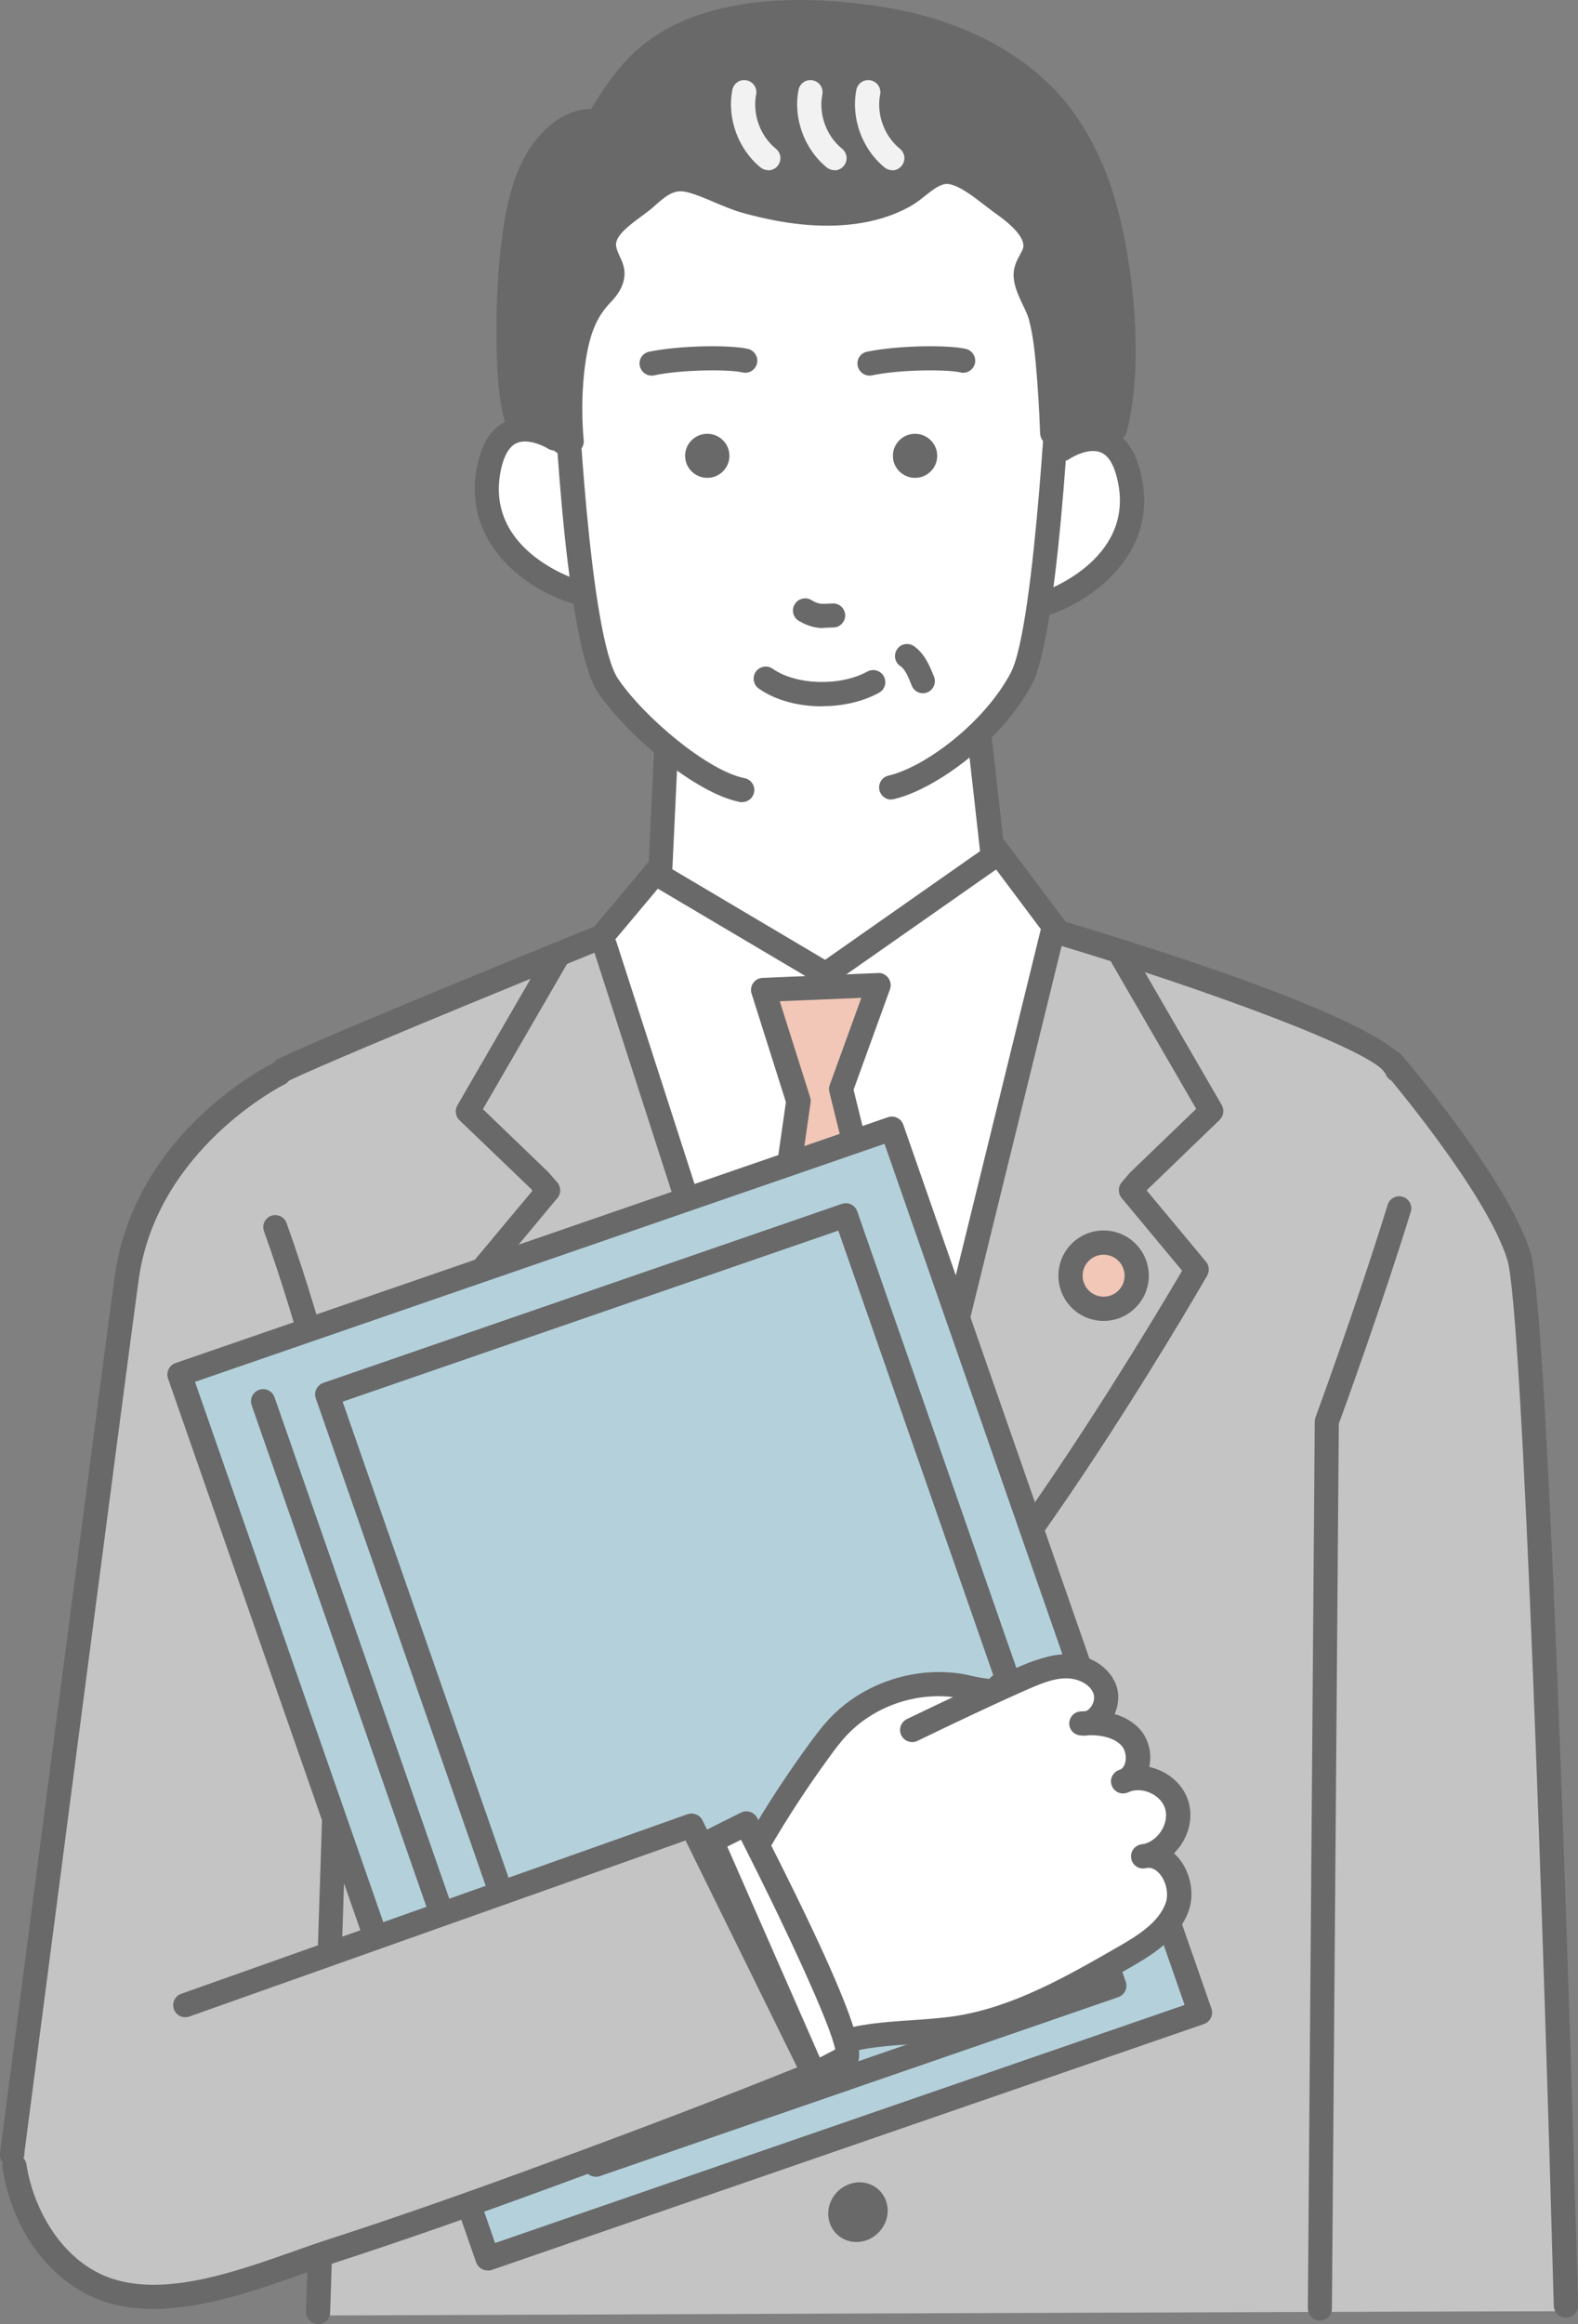 <?xml version="1.0" encoding="UTF-8"?>
<svg id="_レイヤー_2" data-name="レイヤー_2" xmlns="http://www.w3.org/2000/svg" viewBox="0 0 107.54 158.26">
  <rect x="0" y="0" width="107.54" height="158.26" fill="#808080" stroke="none"/>
  <defs>
    <style>
      .cls-1 {
        fill: #b4d1db;
      }

      .cls-2 {
        fill: #c4c4c4;
      }

      .cls-3 {
        fill: #696969;
      }

      .cls-4 {
        fill: #231815;
      }

      .cls-5 {
        fill: #fff;
      }

      .cls-6 {
        fill: #f2c7b8;
      }

      .cls-7 {
        fill: #f2f2f2;
      }
    </style>
  </defs>
  <g id="_レイヤー_3" data-name="レイヤー_3">
    <g>
      <path class="cls-5" d="M68,58.34c-.35-.06-.83.26-1.24.45-3.1,1.45-5.43,4.07-8.22,5.99-.43.3-.88.58-1.38.71-.91.24-1.88-.03-2.77-.37-2.14-.82-4.14-2.01-5.88-3.5-.88-.75-1.75-1.61-2.88-1.86-1.92-.42-2.98,1.61-3.78,2.97-1.1,1.9-2.11,3.92-2.3,6.14-.19,2.26.48,4.49,1.05,6.69,3.79,14.67,3.39,31.03,12.13,43.44.98,1.39,2.19,2.79,3.86,3.18,1.71.39,3.48-.4,4.88-1.45,4.55-3.4,6.49-9.2,7.85-14.7,2.32-9.34,3.74-18.89,4.25-28.5.22-4.14.23-8.45-1.48-12.23-.79-1.74-1.91-3.3-3.02-4.85-.22-.31-.61-.68-.73-1.04-.07-.21.05-.73-.04-.87-.08-.12-.18-.18-.3-.2Z"/>
      <path class="cls-2" d="M106.29,157.39s-.56,0-.59,0c-7.53,0-84.76.29-84.76.29,0,0,.4-4.5-.25-6.07-.57-1.39-1.87-3.1-3.34-3.66-1.8-.68-3.18.85-4.74,1.6-1.94.93-4.08,1.65-6.27,1.4-1.46-.17-3-.61-3.9-1.76-1-1.26-.79-2.63-.73-4.13.08-1.8.2-3.6.38-5.4.37-3.72,1.17-7.39,1.42-11.09.27-3.99.69-7.98,1.09-11.97.79-7.97,1.74-15.93,2.98-23.84.7-4.5,1.57-9.14,4.17-12.88,2.24-3.22,5.55-5.45,8.95-7.29,1.54-.83,2.97-1.2,4.56-1.77,2.04-.73,3.93-2.08,5.89-3.01,1.58-.75,3.19-1.46,4.86-2.02.72-.24,1.47-.37,2.19-.6.59-.19,1.44-.97,2.06-.85.44.08.66.57.78.99.16.55.43,1.07.66,1.6,5.64,13.24,8.44,27.47,13.78,40.82.23.57.38,1.18.56,1.77.14.49.12,1.41.35,1.83.82,1.5,2.09-.28,2.43-1.25.76-2.2,1.4-4.43,2.04-6.66.95-3.29,1.89-6.57,2.84-9.86l2.4-8.35c1.54-5.33,3.07-10.68,4.19-16.11.32-1.54.6-3.1,1.22-4.55.16-.38.37-.77.75-.93.3-.12.63-.08.95-.02,3.17.59,5.8,2.23,8.77,3.37,2.98,1.14,6.06,2.04,8.92,3.47,7.86,3.91,11.89,11.55,12.63,17.68,2.52,20.75,2.37,42.8,2.79,66.48.02.92.03,1.85-.02,2.77Z"/>
      <path class="cls-3" d="M.82,147.55s-.07,0-.11,0c-.45-.06-.77-.47-.71-.92.07-.56,7.29-55.99,7.83-59.79,1.39-9.75,10.45-14.29,10.83-14.47.41-.2.9-.03,1.1.38.2.41.03.9-.38,1.1-.09.04-8.66,4.35-9.92,13.23-.54,3.79-7.76,59.21-7.83,59.77-.05.42-.41.72-.82.72Z"/>
      <path class="cls-3" d="M19.32,73.67c-.31,0-.6-.17-.75-.47-.19-.41-.02-.9.39-1.1,4.2-1.98,19.56-8.2,21.55-9.01l3.58-4.27c.14-.17.35-.28.57-.29l23.12-1.59c.29-.01.55.1.71.33l4.13,5.5c6.94,2.08,22.47,7.02,23.37,9.83.14.43-.1.9-.53,1.04-.43.14-.9-.1-1.04-.53-.69-1.5-12.23-5.75-22.53-8.83-.17-.05-.32-.15-.42-.29l-4.02-5.36-22.32,1.53-3.49,4.16c-.09.1-.2.18-.32.23-.17.07-17.3,7-21.66,9.05-.11.05-.23.08-.35.08Z"/>
      <path class="cls-3" d="M21.69,158.26h-.03c-.45-.02-.81-.4-.8-.85l1.86-57.43c-.25-1.04-2.33-9.49-4.73-16.14-.15-.43.07-.9.49-1.05.43-.15.9.07,1.05.5,2.58,7.15,4.79,16.33,4.81,16.42.02.07.02.14.02.22l-1.86,57.54c-.01.45-.38.8-.82.8Z"/>
      <g>
        <polygon class="cls-5" points="45.38 51.44 44.99 59.66 56.28 66.34 67.67 58.36 66.76 50.14 45.38 51.44"/>
        <path class="cls-3" d="M56.28,67.16c-.14,0-.29-.04-.42-.12l-11.29-6.68c-.26-.16-.42-.44-.4-.75l.39-8.21c.02-.42.35-.76.77-.78l21.37-1.3c.45-.01.82.29.87.73l.92,8.21c.03.3-.1.59-.35.77l-11.4,7.98c-.14.1-.31.15-.47.15ZM45.83,59.2l10.4,6.16,10.56-7.4-.78-6.95-19.86,1.21-.33,6.98Z"/>
      </g>
      <path class="cls-3" d="M58.41,118.46c-.36,0-.67-.23-.78-.57l-17.19-53.24c-.14-.43.1-.9.53-1.04.43-.14.9.1,1.04.53l16.3,50.48,12.65-51.46c.11-.44.55-.71,1-.6.44.11.71.55.6,1l-13.34,54.27c-.09.36-.4.61-.77.63,0,0-.02,0-.03,0Z"/>
      <g>
        <polygon class="cls-6" points="52.01 67.41 54.41 74.97 51.33 96.41 57.14 115.65 61.93 92.9 57.31 74.15 59.88 67.08 52.01 67.41"/>
        <path class="cls-3" d="M57.14,116.48c-.36,0-.68-.24-.79-.58l-5.81-19.24c-.03-.12-.04-.24-.03-.36l3.05-21.25-2.34-7.39c-.08-.24-.04-.51.11-.72.15-.21.38-.34.64-.35l7.87-.33c.28-.02.54.12.7.34.16.22.2.51.11.77l-2.48,6.84,4.56,18.5c.03.12.03.25,0,.37l-4.79,22.75c-.08.37-.39.64-.77.65-.01,0-.02,0-.04,0ZM52.17,96.35l4.83,15.99,4.09-19.42-4.57-18.57c-.04-.16-.03-.33.03-.48l2.15-5.92-5.56.23,2.07,6.54c.04.12.05.24.03.37l-3.05,21.26Z"/>
      </g>
      <path class="cls-3" d="M106.71,157.82c-.44,0-.81-.35-.82-.8-.63-23.15-2.1-67.84-3.17-71.25-1.47-4.69-8.42-12.8-8.48-12.89-.3-.34-.26-.86.09-1.16.34-.3.87-.26,1.16.09.29.34,7.24,8.45,8.81,13.47,1.4,4.49,3.17,68.96,3.25,71.7.01.45-.35.83-.8.85h-.02Z"/>
      <path class="cls-4" d="M60.47,130.31c-.19,1.12-1.24,1.92-2.34,1.79-1.1-.13-1.84-1.14-1.66-2.25s1.24-1.92,2.34-1.79c1.1.13,1.84,1.14,1.66,2.25Z"/>
      <path class="cls-3" d="M60.47,150.87c-.19,1.12-1.24,1.92-2.34,1.79-1.1-.13-1.84-1.14-1.66-2.25s1.24-1.92,2.34-1.79c1.1.13,1.84,1.14,1.66,2.25Z"/>
      <path class="cls-3" d="M57.96,118.87c-.13,0-.27-.03-.4-.1-8.45-4.65-24.7-30.77-25.39-31.88-.19-.3-.16-.69.07-.96l4.05-4.85-.11-.13-4.87-4.67c-.27-.26-.33-.68-.14-1.01l6.07-10.48c.23-.39.73-.53,1.12-.3.39.23.53.73.3,1.12l-5.75,9.92,4.45,4.28.62.71c.26.31.27.76,0,1.07l-4.11,4.93c2.33,3.71,17.01,26.71,24.47,30.81.4.22.54.72.33,1.12-.15.27-.43.43-.72.43Z"/>
      <path class="cls-3" d="M57.66,118.87c-.29,0-.57-.15-.72-.43-.22-.4-.07-.9.33-1.12,7.45-4.1,21.13-27.11,23.29-30.79l-4.12-4.95c-.26-.31-.25-.76,0-1.07l.57-.66,4.51-4.34-5.75-9.92c-.23-.39-.09-.9.3-1.12.4-.23.9-.09,1.12.3l6.07,10.48c.19.33.13.74-.14,1.01l-4.98,4.8,4.05,4.86c.22.26.25.64.08.94-.64,1.11-15.74,27.25-24.21,31.91-.13.07-.26.1-.4.1Z"/>
      <path class="cls-3" d="M89.95,158.02h0c-.45,0-.82-.38-.82-.83l.47-60.39c0-.09.02-.19.05-.28.03-.08,2.82-7.69,4.92-14.48.13-.43.6-.68,1.03-.54.43.13.68.59.54,1.03-1.96,6.33-4.51,13.37-4.9,14.42l-.47,60.25c0,.45-.37.82-.82.82Z"/>
      <g>
        <path class="cls-6" d="M77.46,86.87c0,1.24-1.01,2.25-2.25,2.25s-2.25-1.01-2.25-2.25,1.01-2.25,2.25-2.25,2.25,1.01,2.25,2.25Z"/>
        <path class="cls-3" d="M75.21,89.95c-1.7,0-3.08-1.38-3.08-3.08s1.38-3.08,3.08-3.08,3.08,1.38,3.08,3.08-1.38,3.08-3.08,3.08ZM75.21,85.44c-.79,0-1.43.64-1.43,1.43s.64,1.43,1.43,1.43,1.43-.64,1.43-1.43-.64-1.43-1.43-1.43Z"/>
      </g>
      <g>
        <path id="back_x5F_hair" class="cls-3" d="M35.25,28.63c-.81-2.35-.63-8.43-.39-10.83.29-2.95.76-6.7,3.28-8.73.71-.58,1.66-.95,2.58-.79.81-1.31,1.63-2.64,2.72-3.75C47.51.3,55.09.43,60.52,1.37c4.42.77,8.74,2.76,11.5,6.16,1.04,1.28,1.83,2.73,2.46,4.23,1.87,4.5,2.75,12.77,1.48,17.46l-40.72-.6Z"/>
        <path class="cls-3" d="M75.97,30.05h-.01l-40.72-.6c-.35,0-.65-.23-.77-.55-.92-2.65-.64-9.12-.43-11.18.35-3.52.92-7.14,3.58-9.29.81-.66,1.76-1.01,2.66-1.01.74-1.2,1.53-2.41,2.56-3.47C47.52-.89,56.02-.25,60.67.56c5.08.89,9.35,3.18,12,6.45,1,1.24,1.87,2.73,2.58,4.44,1.83,4.41,2.9,12.88,1.52,18-.1.36-.42.61-.79.61ZM35.87,27.81l39.45.59c1.02-4.73.05-12.34-1.6-16.32-.65-1.56-1.43-2.92-2.33-4.03-2.4-2.97-6.31-5.05-11-5.87-3.49-.61-12.06-1.54-16.36,2.91-1.03,1.06-1.83,2.36-2.61,3.62-.18.29-.51.43-.84.38-.6-.11-1.31.13-1.92.62-2.17,1.75-2.66,5-2.98,8.17-.24,2.43-.36,7.53.2,9.93Z"/>
      </g>
      <path class="cls-5" d="M73.22,30.07c-.6-.24-.53-.68-.5-1.87.03-1.29-.06-2.58-.3-3.84-.25-1.27-.71-2.47-.92-3.75-.2-1.28-.19-2.6-.6-3.84-.63-1.9-2.19-3.41-4-4.26-1.77-.83-3.81-1.1-5.73-.74-1.71.32-3.15.57-4.87.26-1.55-.28-3.34-.54-4.83.14-.92.42-.87.51-1.95.19-1.08-.33-2.13-.36-3.23-.06-1.12.31-2.14.88-3.12,1.49-.59.37-1.18.77-1.6,1.32-.41.54-.64,1.19-.86,1.83-.63,1.85-1.21,3.65-1.68,5.54-.36,1.45-.58,2.94-.68,4.43-.05.82.42,2.42-.88,2.43-.53,0-1.04-.27-1.57-.28-.76-.03-1.46.48-1.86,1.12-.4.65-.54,1.42-.62,2.17-.05.51-.08,1.02,0,1.53.18,1.29.95,2.43,1.89,3.33.94.9,2.04,1.6,3.1,2.36.42.3.84.63,1.12,1.06.33.51.43,1.12.57,1.71,1.8,7.73,9.98,12.97,17.73,11.79,4.15-.63,7.99-2.98,10.53-6.33.97-1.27,1.76-2.72,2.04-4.29.18-1.03.17-2.18.85-2.97.49-.57,1.25-.82,1.93-1.12,1.89-.84,3.58-2.4,4-4.42.42-2.02-.86-4.41-2.9-4.7-.48-.07-.81-.13-1.05-.23Z"/>
      <path class="cls-3" d="M39.13,41.1c-.08,0-.16-.01-.24-.04-2.78-.86-7.68-3.99-6.29-9.69.35-1.42,1.03-2.34,2.04-2.74,1.65-.66,3.4.41,3.59.53.38.25.5.75.25,1.14-.24.38-.75.49-1.14.25-.33-.21-1.36-.69-2.1-.39-.48.2-.83.74-1.05,1.6-1.37,5.6,4.91,7.64,5.18,7.72.43.14.68.6.54,1.03-.11.35-.43.58-.79.58Z"/>
      <path class="cls-3" d="M71.44,41.85c-.34,0-.66-.21-.78-.55-.15-.43.08-.9.5-1.05.26-.09,6.47-2.35,4.91-7.9-.24-.86-.61-1.39-1.1-1.56-.75-.27-1.76.24-2.08.46-.37.25-.89.16-1.14-.22-.26-.37-.16-.88.21-1.14.19-.13,1.9-1.26,3.57-.66,1.02.37,1.74,1.27,2.13,2.67,1.59,5.64-3.2,8.94-5.95,9.9-.09.03-.18.05-.27.05Z"/>
      <path class="cls-3" d="M50.57,54.63c-.05,0-.11,0-.16-.02-2.98-.58-7.63-4.48-9.65-7.44-2.42-3.54-3.12-22.6-3.12-22.78,0-.45.35-.83.81-.84.46.02.83.35.84.81.03,1.77.89,19.04,2.84,21.88,1.79,2.63,6.12,6.26,8.61,6.75.45.09.74.52.65.97-.08.39-.42.66-.81.66Z"/>
      <path class="cls-3" d="M60.73,54.45c-.37,0-.71-.26-.8-.64-.1-.44.17-.89.61-.99,2.5-.58,6.54-3.6,8.34-7,1.7-3.2,2.62-22.31,2.62-23.17,0-.45.36-.83.81-.83,0,0,0,0,.01,0,.45,0,.81.36.82.81,0,.18-.81,20.2-2.81,23.96-2.04,3.84-6.52,7.15-9.42,7.83-.06.01-.13.02-.19.02Z"/>
      <g>
        <path class="cls-3" d="M64.86,11.74c1.22.22,2.55,1.47,3.54,2.18.87.62,2.34,1.79,2.16,3.02-.1.68-.7,1.14-.65,1.88.05.86.76,1.84,1,2.69.29,1.05.41,2.13.51,3.21.15,1.58.24,3.16.3,4.74.01.4.96-.13,1.05-.25.17-.21.16-.84.23-1.11.27-1.06.63-2.04.78-3.14.29-2.12.27-4.28.13-6.41-.22-3.6-1.47-7-4.01-9.62-3.54-3.65-8.66-5.49-13.76-6.15-2.85-.37-5.83-.38-8.5.66-1.98.77-3.69,2.09-5.17,3.58-2.28,2.31-4.02,5.16-5.01,8.25-1.54,4.85-.52,9.25.52,14.05.06.26.12.53.31.71.19.18.54.22.69,0-.18-2-.14-4.2.24-6.19.29-1.52.75-2.74,1.82-3.85.41-.42.78-.97.7-1.55-.03-.24-.15-.46-.25-.68-.17-.36-.32-.75-.31-1.15.03-1.41,1.99-2.38,2.88-3.2.96-.87,1.76-1.47,3.06-1.12,1.3.35,2.46,1.05,3.75,1.41,2.35.65,4.86,1.05,7.29.73,1.21-.16,2.41-.5,3.48-1.1,1.01-.56,1.93-1.84,3.23-1.61Z"/>
        <path class="cls-3" d="M38.65,31.02c-.35,0-.7-.14-.96-.39-.37-.36-.47-.84-.53-1.12l-.08-.35c-1.02-4.72-1.99-9.19-.42-14.13,1.01-3.18,2.81-6.15,5.21-8.58,1.77-1.8,3.56-3.03,5.45-3.77,2.44-.95,5.27-1.17,8.91-.71,4.2.54,10.07,2.08,14.25,6.39,2.53,2.61,4,6.11,4.24,10.14.16,2.66.12,4.69-.14,6.57-.11.82-.33,1.57-.54,2.3-.09.31-.18.62-.26.93-.01.06-.02.16-.03.25-.04.39-.09.83-.35,1.16-.16.21-1.12.9-1.86.65-.39-.13-.65-.48-.66-.89-.05-1.55-.15-3.13-.29-4.69-.09-1.01-.21-2.07-.48-3.06-.08-.28-.23-.6-.4-.95-.29-.61-.59-1.24-.63-1.92-.04-.64.22-1.12.43-1.5.11-.21.21-.38.23-.54.04-.32-.13-1.03-1.83-2.23-.24-.17-.49-.37-.76-.57-.76-.59-1.71-1.33-2.45-1.47h0c-.49-.09-.95.24-1.65.79-.32.26-.66.52-1.03.73-1.1.61-2.37,1.01-3.77,1.19-2.24.29-4.73.05-7.62-.75-.69-.19-1.33-.47-1.95-.73-.61-.26-1.19-.51-1.79-.67-.83-.22-1.32.05-2.29.93-.24.22-.56.46-.9.71-.76.56-1.7,1.25-1.72,1.9,0,.23.11.51.24.78.13.28.27.57.32.92.11.74-.2,1.5-.92,2.24-.85.88-1.31,1.87-1.61,3.43-.33,1.78-.42,3.89-.23,5.97.02.19-.03.39-.15.55-.2.28-.51.46-.86.49-.04,0-.08,0-.12,0ZM72.53,29.43h.01-.01ZM64.54,10.89c.15,0,.31.01.47.04h0c1.14.21,2.22,1.05,3.17,1.79.25.19.48.38.7.53.68.49,2.76,1.97,2.5,3.8-.06.45-.26.81-.42,1.1-.15.28-.24.45-.23.61.02.35.25.84.47,1.31.19.39.38.8.49,1.21.31,1.12.44,2.27.54,3.36.07.8.14,1.61.19,2.42.01-.05.03-.09.04-.14.2-.7.4-1.37.49-2.07.25-1.77.29-3.7.13-6.24-.22-3.63-1.53-6.78-3.78-9.1-3.85-3.97-9.34-5.4-13.28-5.91-3.36-.43-5.93-.24-8.1.61-1.68.65-3.27,1.76-4.88,3.4-2.21,2.24-3.87,4.98-4.81,7.92-1.14,3.59-.82,6.89-.13,10.45.06-.79.16-1.56.29-2.28.25-1.33.69-2.87,2.04-4.27.34-.35.51-.66.48-.86-.01-.1-.08-.24-.15-.4-.24-.51-.43-1-.42-1.57.03-1.46,1.34-2.42,2.39-3.19.29-.21.56-.41.76-.6,1.04-.95,2.12-1.77,3.83-1.31.71.19,1.37.48,2.01.75.6.26,1.16.5,1.74.66,2.67.74,4.95.97,6.97.71,1.2-.16,2.28-.5,3.19-1,.25-.14.52-.35.8-.58.66-.53,1.47-1.17,2.5-1.17Z"/>
      </g>
      <path class="cls-7" d="M52.36,11.59c-.18,0-.36-.06-.52-.18-1.53-1.24-2.31-3.36-1.93-5.29.09-.45.52-.74.97-.65.45.09.74.52.65.97-.26,1.34.28,2.83,1.35,3.69.35.29.41.8.12,1.16-.16.2-.4.31-.64.31Z"/>
      <path class="cls-7" d="M56.87,11.59c-.18,0-.36-.06-.52-.18-1.53-1.24-2.31-3.36-1.93-5.29.09-.45.52-.74.97-.65.45.09.74.52.65.97-.26,1.34.28,2.83,1.35,3.69.35.29.41.8.12,1.16-.16.2-.4.31-.64.31Z"/>
      <path class="cls-7" d="M60.81,11.59c-.18,0-.36-.06-.52-.18-1.53-1.24-2.31-3.36-1.93-5.29.09-.45.52-.74.97-.65.45.09.74.52.65.97-.26,1.34.28,2.83,1.35,3.69.35.29.41.8.12,1.16-.16.2-.4.31-.64.31Z"/>
      <path class="cls-3" d="M62.9,47.21c-.32,0-.63-.19-.76-.51l-.07-.17c-.14-.36-.38-.96-.71-1.17-.38-.25-.48-.76-.23-1.14.25-.38.76-.48,1.14-.23.74.5,1.1,1.4,1.32,1.93l.06.15c.17.42-.03.9-.45,1.08-.1.04-.21.06-.31.06Z"/>
      <path class="cls-3" d="M56.02,48.1c-1.6,0-3.18-.41-4.31-1.21-.37-.26-.46-.78-.2-1.15.26-.37.78-.46,1.15-.2,1.59,1.12,4.6,1.21,6.45.19.4-.22.9-.07,1.12.32.22.4.08.9-.32,1.12-1.12.62-2.51.92-3.88.92Z"/>
      <path class="cls-3" d="M49.71,31.04c0,.83-.68,1.5-1.51,1.5s-1.51-.67-1.51-1.5.68-1.5,1.51-1.5,1.51.67,1.51,1.5Z"/>
      <path class="cls-3" d="M63.87,31.04c0,.83-.68,1.5-1.51,1.5s-1.51-.67-1.51-1.5.68-1.5,1.51-1.5,1.51.67,1.51,1.5Z"/>
      <path class="cls-3" d="M56.11,42.77c-.43,0-.97-.08-1.67-.49-.39-.23-.52-.74-.28-1.13.23-.39.74-.52,1.13-.29.48.29.71.27,1.1.25.13,0,.26-.02.39-.02.45,0,.82.37.82.82s-.37.82-.82.82c-.1,0-.19,0-.28.01-.12,0-.24.01-.38.01Z"/>
      <path class="cls-3" d="M44.41,25.58c-.38,0-.72-.27-.81-.66-.09-.45.19-.88.64-.97,2.14-.44,5.55-.47,6.74-.19.44.11.71.55.61.99-.11.44-.55.72-.99.61-.88-.21-4.06-.21-6.02.2-.06.01-.11.02-.17.02Z"/>
      <path class="cls-3" d="M59.26,25.58c-.38,0-.72-.27-.81-.66-.09-.45.19-.88.64-.97,2.14-.44,5.55-.47,6.74-.19.44.11.71.55.61.99-.11.44-.55.72-.99.61-.88-.21-4.06-.21-6.02.2-.06.01-.11.02-.17.02Z"/>
      <g>
        <polygon class="cls-1" points="81.78 137.04 33.23 153.79 12.24 93.6 60.78 76.85 81.78 137.04"/>
        <path class="cls-3" d="M33.23,154.61c-.34,0-.66-.21-.78-.55l-21-60.19c-.07-.21-.06-.43.04-.63.1-.2.27-.35.47-.42l48.55-16.74c.43-.15.9.08,1.05.51l21,60.19c.07.21.06.43-.04.63-.1.2-.27.35-.47.42l-48.55,16.75c-.09.03-.18.04-.27.04ZM13.29,94.1l20.45,58.64,46.99-16.21-20.45-58.64-46.99,16.21Z"/>
      </g>
      <path class="cls-3" d="M40.6,148.23c-.34,0-.66-.21-.78-.55l-18.3-52.46c-.07-.21-.06-.43.04-.63.1-.2.27-.35.47-.42l35.34-12.19c.43-.15.9.08,1.05.51l18.3,52.46c.07.21.06.43-.04.63-.1.2-.27.35-.47.42l-35.34,12.19c-.09.03-.18.04-.27.04ZM23.35,95.45l17.76,50.91,33.78-11.65-17.76-50.91-33.78,11.65Z"/>
      <path class="cls-3" d="M36.27,148.83c-.34,0-.66-.21-.78-.55l-18.34-52.59c-.15-.43.08-.9.51-1.05.43-.15.9.08,1.05.51l18.34,52.59c.15.43-.08.9-.51,1.05-.09.03-.18.05-.27.05Z"/>
      <path class="cls-5" d="M57.51,139c1.71-.97,3.85-.42,5.82-.49,2.23-.08,4.33-.98,6.38-1.86,2-.87,4-1.73,6-2.6,1.4-.61,2.85-1.25,3.85-2.41.99-1.16,1.37-2.98.45-4.19-.42-.55-1.1-1.02-1.06-1.71.04-.66.74-1.05,1.14-1.58.71-.95.3-2.51-.8-2.99-.7-.3-1.64-.25-2.06-.88-.25-.37-.22-.86-.3-1.31-.21-1.22-1.42-2.19-2.66-2.14.93-1.4.06-3.6-1.58-4-1.96-.47-3.69,1.3-5.65,1.76-2.04.48-4.22-.5-6.27-.05-2.44.53-4.01,2.88-5.09,5.12-1.42,2.93-4.26,5.23-3.21,8.39,1.26,3.81,2.98,7.48,5.05,10.92Z"/>
      <path class="cls-3" d="M54.46,140.61c-.76,0-1.48-.22-2.03-.9-.29-.35-.23-.87.12-1.16.35-.29.87-.23,1.16.12.45.55,1.56.23,2.87-.21l.16-.05c1.76-.6,3.6-.72,5.37-.84,1.01-.07,2.05-.14,3.04-.29,3.95-.63,7.53-2.69,11-4.68,1.47-.84,2.82-1.71,3.29-3.01.22-.62.04-1.48-.43-2.01-.24-.27-.5-.4-.78-.39-.08.02-.16.03-.24.04-.43.06-.83-.25-.9-.68-.07-.43.2-.84.62-.94.09-.02.18-.04.27-.05.42-.1.83-.4,1.12-.82.33-.48.44-1.05.32-1.52-.12-.47-.5-.89-1.01-1.12-.45-.21-.94-.25-1.35-.12-.09.04-.18.08-.28.11-.42.13-.86-.09-1.01-.49-.16-.4.03-.86.42-1.04.07-.03.14-.06.21-.09.16-.1.24-.28.28-.43.11-.41,0-.9-.25-1.17-.53-.57-1.47-.73-2.23-.71-.2.04-.42.04-.62.01-.42-.06-.73-.42-.71-.84s.34-.76.77-.79c.12,0,.24-.01.36-.02.14-.05.25-.17.3-.23.23-.27.32-.65.23-.93-.23-.69-1.08-1.06-1.81-1.07-.89-.02-1.8.36-2.8.8-2.51,1.11-5,2.3-7.4,3.46-.41.2-.9.02-1.1-.39-.2-.41-.02-.9.39-1.1,2.42-1.16,4.92-2.36,7.45-3.48,1.14-.5,2.28-.93,3.48-.94,1.56.02,2.94.92,3.36,2.2.19.59.13,1.28-.14,1.88.69.2,1.26.54,1.7,1.01.61.66.87,1.67.66,2.59.27.06.54.15.8.27.96.45,1.65,1.24,1.9,2.19.25.94.05,1.99-.55,2.87-.14.2-.3.39-.46.56.09.08.17.16.25.25.87.97,1.17,2.48.75,3.66-.71,1.98-2.7,3.12-4.02,3.88-3.43,1.97-7.31,4.2-11.56,4.88-1.07.17-2.15.24-3.19.31-1.75.12-3.39.22-4.95.75l-.16.05c-.76.26-1.73.59-2.65.59Z"/>
      <path class="cls-3" d="M51.72,126.31c-.14,0-.28-.04-.41-.11-.39-.23-.53-.73-.3-1.13,1.28-2.2,2.7-4.36,4.21-6.42.36-.49.79-1.06,1.27-1.58,2.32-2.49,5.98-3.68,9.32-3.04.11.02.25.05.4.09.29.07.91.19,1.22.2.2-.28.56-.42.91-.31.44.13.68.59.55,1.02-.39,1.3-2.05.93-3.05.7-.13-.03-.25-.06-.35-.08-2.8-.54-5.87.46-7.81,2.54-.42.45-.79.95-1.14,1.43-1.48,2.02-2.86,4.13-4.11,6.28-.15.26-.43.41-.71.41Z"/>
      <g>
        <path class="cls-5" d="M48.49,125.35l2.37-1.18s7.85,15.31,6.81,15.9c-1.04.59-2.21,1.16-2.21,1.16l-6.97-15.88Z"/>
        <path class="cls-3" d="M55.46,142.05c-.1,0-.19-.02-.28-.05-.21-.08-.38-.24-.47-.44l-6.97-15.88c-.18-.4,0-.87.39-1.07l2.37-1.18c.4-.2.89-.04,1.1.36,8.21,16.01,7.21,16.58,6.48,16.99-1.05.6-2.21,1.16-2.26,1.18-.11.05-.24.08-.36.08ZM49.56,125.74l6.31,14.37c.31-.16.68-.35,1.05-.55-.31-1.67-3.35-8.24-6.42-14.28l-.94.47Z"/>
      </g>
      <path class="cls-2" d="M12.63,136.55l34.51-12.23,8.33,16.91c-5.86,2.35-11.76,4.6-17.69,6.77-4.99,1.83-10.01,3.62-15.08,5.26-4.46,1.44-10.47,4.19-15.18,2.74-3.61-1.11-5.97-4.78-6.55-8.49l11.65-10.96Z"/>
      <path class="cls-3" d="M10.44,157.23c-1.09,0-2.15-.13-3.15-.44-3.64-1.12-6.43-4.71-7.12-9.16-.07-.45.24-.87.69-.94.45-.07.87.24.94.69.48,3.13,2.52,6.77,5.97,7.83,3.66,1.12,8.24-.49,12.29-1.92.83-.29,1.63-.58,2.39-.82,4.42-1.43,9.2-3.1,15.04-5.25,6.16-2.26,11.68-4.37,16.84-6.44l-7.61-15.45-33.82,11.99c-.43.15-.9-.07-1.05-.5-.15-.43.07-.9.5-1.05l34.51-12.23c.39-.13.83.04,1.01.41l8.33,16.91c.1.21.11.44.03.66-.08.21-.25.38-.46.47-5.42,2.18-11.21,4.4-17.71,6.78-5.87,2.16-10.67,3.83-15.1,5.27-.75.24-1.53.52-2.35.81-3.09,1.09-6.75,2.38-10.17,2.38Z"/>
    </g>
  </g>
</svg>